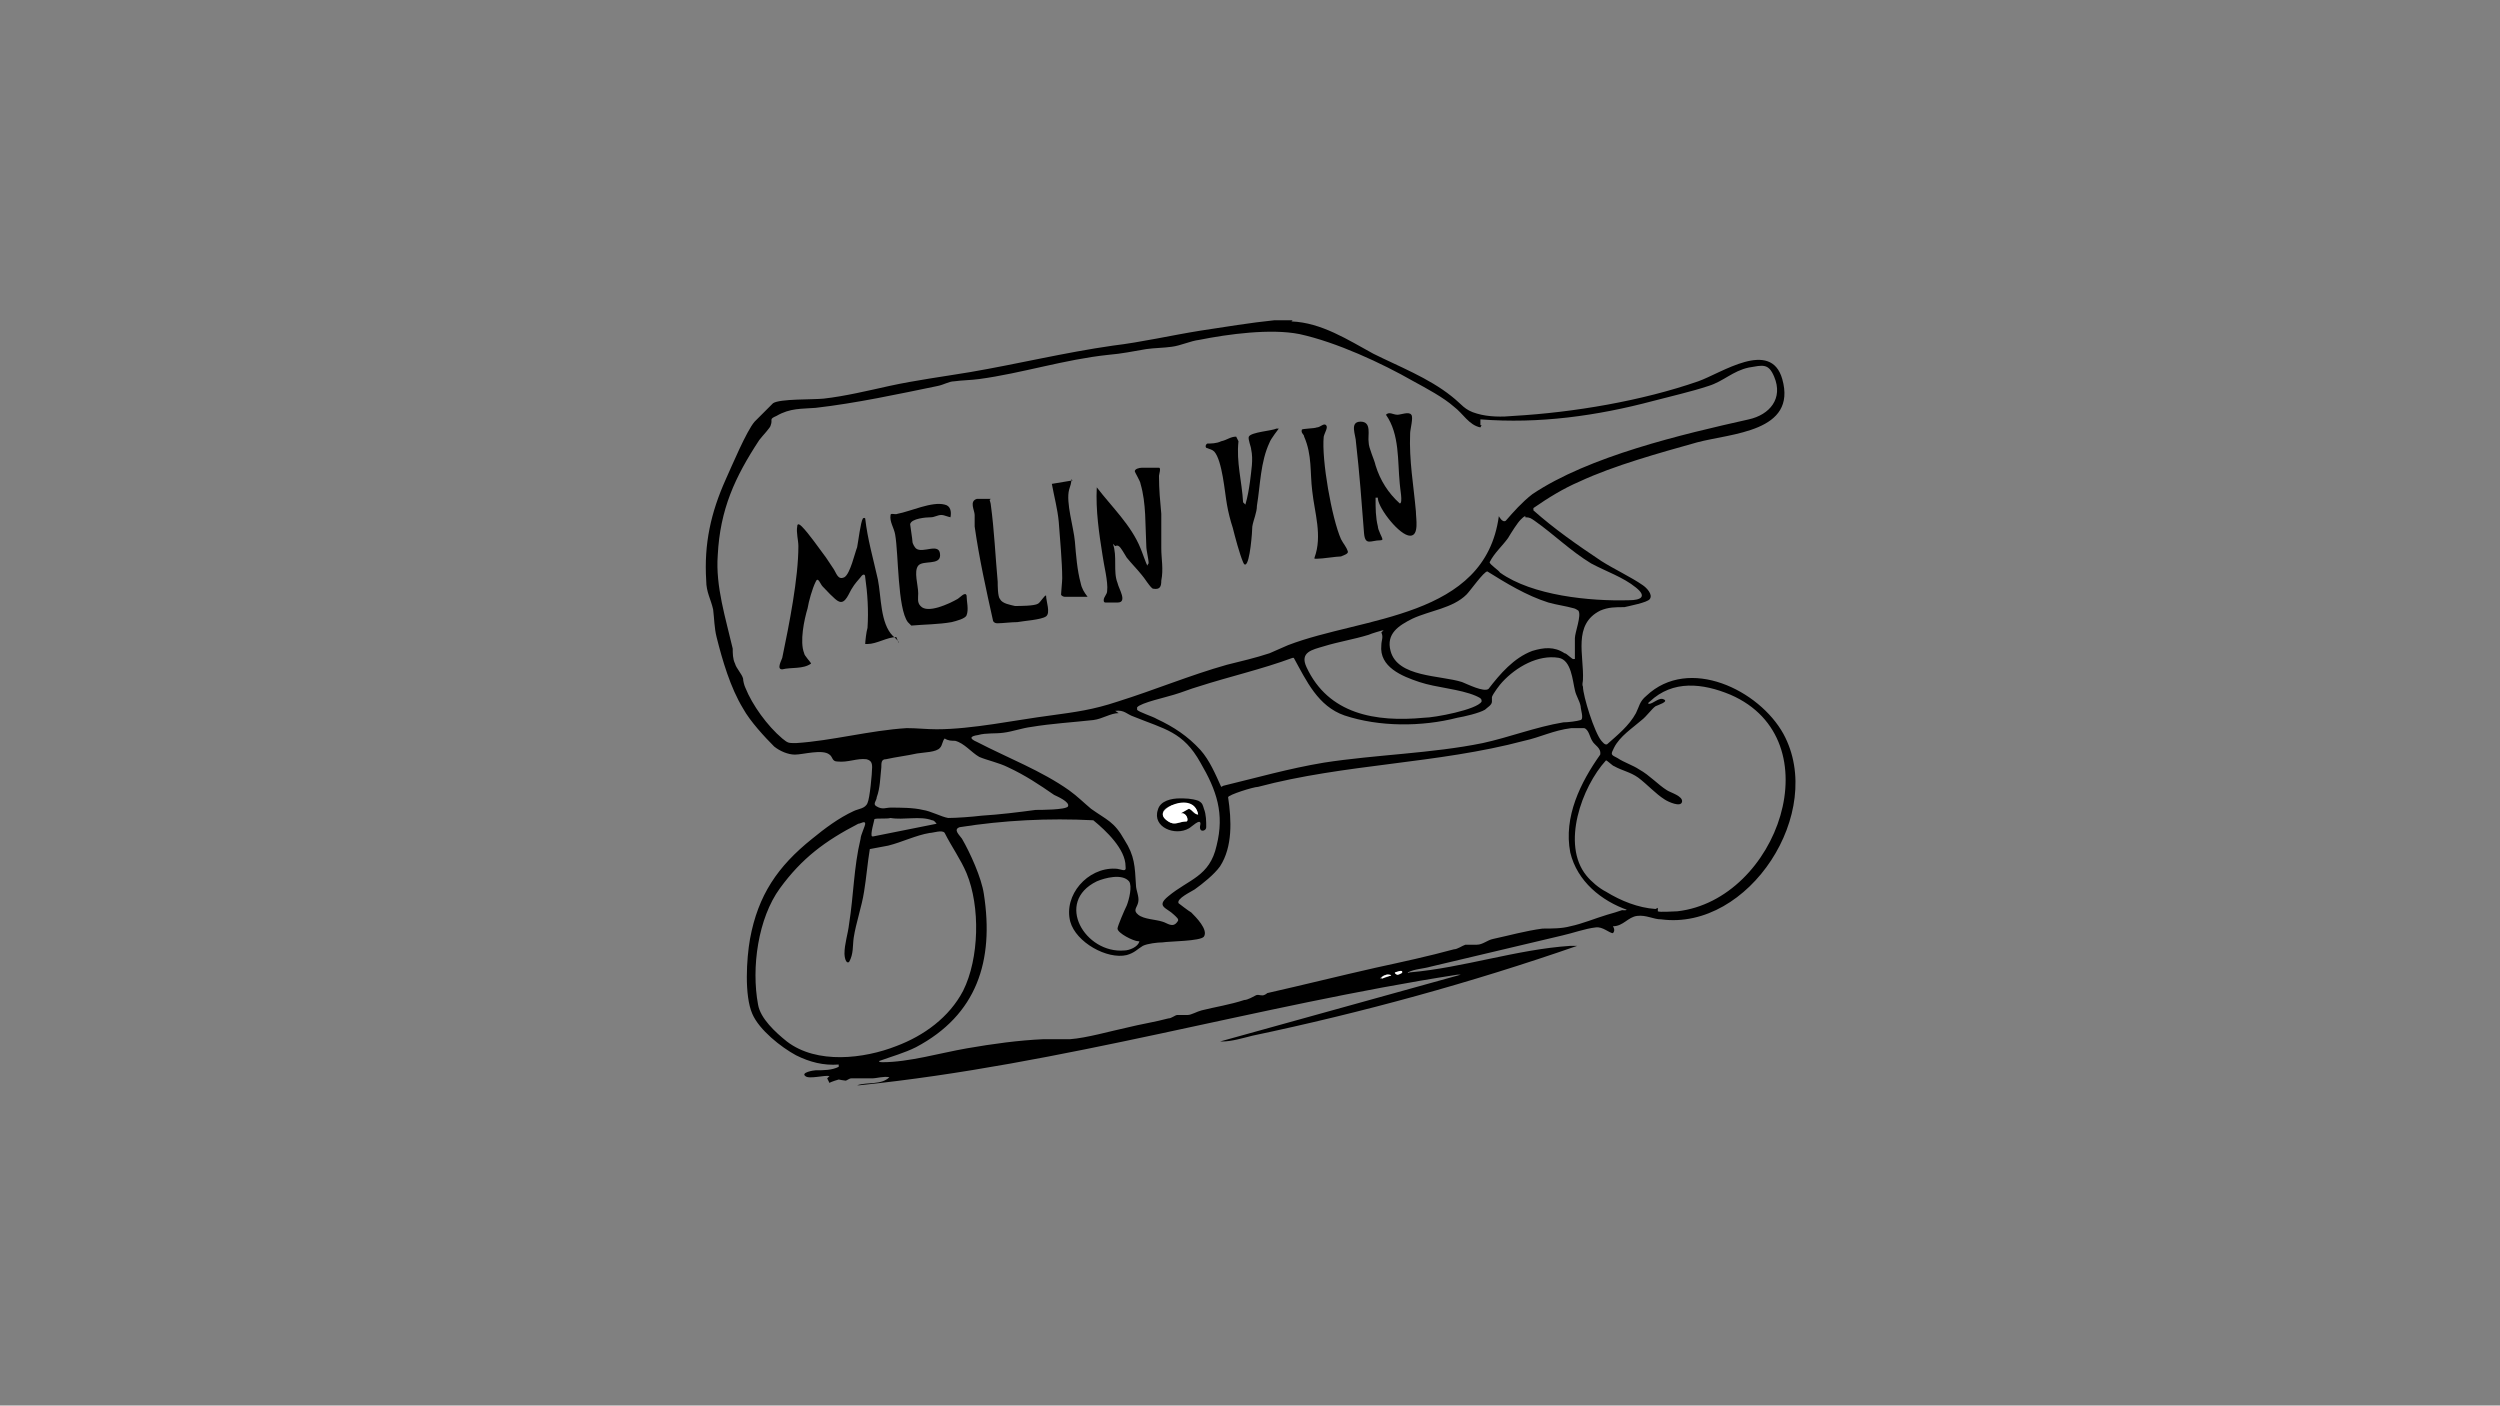 <?xml version="1.0" encoding="UTF-8"?>
<svg xmlns="http://www.w3.org/2000/svg" id="Layer_1" version="1.1" viewBox="0 0 217 122">
  <rect x="0" y="0" width="217" height="122" fill="#808080" stroke="none"/>
  <defs>
    <style>
      .st0 {
        fill: #fff;
      }
    </style>
  </defs>
  <path d="M112.1,27.9c2.6.1,4.9,1.6,7.1,2.8,2.2,1.1,4.8,2.1,6.8,3.7.9.7,1.1,1.2,2.2,1.5,1,.3,2.2.3,3.2.2,5.2-.3,11.1-1.3,16-3,2-.7,6.3-3.7,7.3-.2,1.3,4.6-4.4,4.7-7.4,5.5-3.2.9-7.2,2-10.2,3.4-1.4.6-2.7,1.4-4,2.3v.2c1.8,1.6,3.8,3,5.9,4.4,1.1.7,2.6,1.4,3.6,2.1.3.2.9.8.6,1.2-.2.3-1.8.6-2.2.7-.8,0-1.4,0-2.1.3-2.4,1.2-1.4,3.9-1.5,6,0,.2-.1.4,0,.6,0,.8,1,4,1.6,4.7.1.1.3.4.5.3.9-.8,1.9-1.6,2.5-2.7.3-.6.3-1,.9-1.5,3.7-3.5,9.8-.5,11.9,3.3,3.7,6.8-3,17.1-10.6,16.1-.7,0-1.3-.4-2.1-.3s-1.2.9-2.1.9h0c.2.3.1.5,0,.6-.3,0-.9-.6-1.5-.5-.9.1-2,.5-2.9.7-3.8.9-7.6,1.8-11.4,2.7-.7.2-1.4.2-2,.5,0,.1.1,0,.2,0,4.6-.4,9.3-2,13.9-2.3h.6c-9.2,3.2-18.7,5.8-28.2,7.8-.8.2-1.8.5-2.6.5,0,0-.2,0-.2,0l20.9-5.8h-.3c-17.4,2.7-34.3,7.8-51.9,9.6h-.2c.9-.3,2.1,0,2.8-.7-.5-.1-1.1.1-1.5.1-.7,0-.4,0-1,0-.3,0-.5,0-.8,0-.2,0-.4.2-.5.2-.1,0-.6-.1-.6-.1,0,0-.7.2-.8.3l-.2-.4.2-.2c-.4-.1-1.8.3-2.1,0-.4-.3.7-.5.9-.5.7,0,1.4,0,2-.3v-.2c-1.3.1-2.5-.2-3.7-.8-1.3-.7-3.2-2.2-3.8-3.6-.7-1.6-.5-4.8-.2-6.5.7-3.8,2.4-6.3,5.4-8.7,1.1-.9,2.3-1.8,3.6-2.4.4-.2,1-.2,1.2-.7.2-.4.4-2.6.4-3.1,0-.4-.1-.6-.5-.7-.8-.1-1.6.3-2.5.2-.5,0-.4-.4-.7-.6-.6-.5-2.3,0-3,0-.6,0-1.3-.3-1.8-.7-.8-.8-2.1-2.2-2.7-3.3-1.1-1.8-1.8-4.2-2.3-6.2-.2-.8-.2-1.6-.3-2.4-.2-.9-.6-1.5-.6-2.5-.2-3.2.4-5.9,1.7-8.8.5-1.1,1.8-4.2,2.5-5,.3-.3,1.4-1.4,1.6-1.6.6-.4,3.5-.3,4.4-.4,1.8-.2,3.9-.7,5.7-1.1,2.3-.5,4.6-.8,7-1.2,4.1-.7,8.2-1.7,12.4-2.3,2.5-.3,5.1-.9,7.6-1.3,2-.3,4.4-.7,6.4-.9.5,0,1.2,0,1.6,0h0ZM128.5,37.1c-1-.2-1.5-1.2-2.3-1.8-.9-.8-2.4-1.6-3.5-2.2-2.8-1.6-6.7-3.4-9.9-4.1-2.5-.5-6.2,0-8.7.5-.8.1-1.6.5-2.4.6-.7.1-1.5.1-2.2.2-1.2.2-2.1.4-3.3.5-3.8.4-7.5,1.6-11.2,2.1-.7.1-1.5.1-2.2.2-.4,0-.9.3-1.4.4-3.4.7-7.1,1.5-10.6,1.9-1.2.1-2.2,0-3.4.7-.7.3-.3.3-.5.8,0,.2-.7.9-1,1.3-2.1,3.2-3.4,6-3.6,10-.2,2.7.7,5.5,1.3,8.1,0,.4,0,.9.2,1.3.1.4.6.9.7,1.3,0,.2.1.6.2.8.6,1.5,1.9,3.3,3.2,4.4.5.4.5.4,1.2.4,3.1-.2,6.4-1.1,9.6-1.3.9,0,1.7.1,2.6.1,3.1,0,6.8-.8,9.9-1.2,2.2-.3,3.7-.5,5.8-1.2,3.2-1,6.3-2.3,9.5-3.2,1.2-.3,2.5-.6,3.7-1,.5-.2,1.1-.5,1.6-.7,6.5-2.5,17.1-2.3,18.3-11.2,0,0,.3.6.6.4.7-.8,1.4-1.6,2.3-2.3,4.9-3.3,13-5.2,18.8-6.5,1.8-.4,3-1.8,2.2-3.7-.5-1.2-1-1-2.2-.8-1.4.3-2.2,1.2-3.5,1.6-1.5.5-3.3.9-4.8,1.3-4.9,1.3-9.9,2-15,1.6v.5c.1,0,.1,0,.1,0ZM132.4,44.8c-.1,0-.3.2-.4.3-.3.3-.8,1.1-1.1,1.6-.5.7-1.2,1.3-1.6,2.1,0,.2.8.7.9.9,2.8,2,7.8,2.5,11.2,2.4,1,0,1.6-.3.6-1.1-1.1-.9-2.6-1.4-3.9-2.1-1.8-1.1-3.2-2.5-4.9-3.7-.3-.2-.4-.3-.8-.3ZM136.7,57.2c0-.6,0-1.2,0-1.8,0-.5.6-2,.3-2.4,0,0-.3-.2-.4-.2-.7-.2-1.5-.3-2.2-.5-1.9-.6-3.7-1.7-5.3-2.7-.3,0-1.5,1.7-1.8,2-1.2,1.2-3.2,1.4-4.7,2.1-1.2.6-2.3,1.3-1.9,2.8.6,2.3,4.3,2.1,6.2,2.7.5.2,1.9.9,2.3.6,1-1.3,2.2-2.7,3.8-3.3,1-.3,1.9-.4,2.8.2.2,0,.7.6.8.5h0ZM120.1,54.7c-.1,0-1.1.3-1.3.4-1.3.4-2.6.6-3.9,1-1,.3-2.1.5-1.5,1.8,1.9,4.1,6,4.8,10.2,4.4.9,0,4.6-.7,5-1.4,0,0,0,0,0-.1,0-.2-.3-.3-.5-.4-1.4-.6-3.4-.7-4.9-1.2s-3.5-1.3-3.3-3.2c0-.4.2-.7,0-1.1h0ZM106.2,68.2c2.9-.7,5.7-1.5,8.7-2,4.5-.7,9.4-.8,13.8-1.7,2.3-.5,4.6-1.4,7-1.8.4,0,1.2-.1,1.5-.2.3-.1,0-.9,0-1.2-.1-.5-.4-.9-.5-1.4-.2-.8-.3-2.6-1.4-2.8-1.8-.3-3.7.8-4.9,2.1-.2.2-.8,1-.9,1.3,0,.2,0,.3,0,.4,0,.3-.4.5-.6.7-.5.3-1.8.6-2.4.7-3.1.8-6.8.8-9.8-.2-2.3-.8-3.3-3-4.4-5h-.1c-2.7,1-5.4,1.6-8.2,2.5-.7.2-1.4.5-2.1.7-.6.2-2.9.7-3.2,1.1,0,0,0,.1,0,.2.1.2,1.4.6,1.7.8,1.5.7,2.7,1.5,3.8,2.7.8.9,1.3,2.1,1.8,3.2h0ZM143.9,78.8v.3c.1.1,1.5,0,1.7,0,8.7-1,13.6-14.9,4.6-18.8-2.4-1-5-1.3-7,.6,0,0-.2.1-.1.2.4,0,.9-.6,1.3-.4.5.2-.5.5-.7.6-.3.2-.8.9-1.2,1.2-.8.7-1.9,1.4-2.4,2.4-.3.6-.3.6.3.9.6.4,1.3.6,1.9,1,.9.5,1.6,1.3,2.4,1.8.3.2,1.4.5,1.3,1-.1.5-1.2,0-1.5-.2-.8-.5-1.5-1.3-2.3-1.9-.7-.5-1.4-.6-2.1-1-.1,0-.6-.5-.7-.5-2.1,2.3-3.9,7.3-1.7,10,.4.5,1.1,1.1,1.7,1.4,1.3.8,2.8,1.4,4.3,1.5h0ZM97.1,61.9c-.7,0-1.4.5-2.2.6-1.8.2-3.6.3-5.4.6-.8.1-1.6.4-2.4.5-.7.1-1.5,0-2.2.2-.7.1-.8.3-.1.6,2.7,1.4,5.6,2.5,8,4.2.7.5,1.3,1.1,1.9,1.6,1.4,1,2,1.1,2.9,2.7.9,1.4.9,2.3,1,3.9,0,.5.3,1,.2,1.5s-.5.7,0,1.1c.5.4,1.5.4,2.1.6.4.1.9.6,1.3,0,.2-.2-.1-.4-.3-.6-.6-.6-1.6-.7-.5-1.6,1.8-1.5,3.6-1.7,4.2-4.4.7-2.8,0-4.8-1.4-7.2-1.5-2.7-3.1-2.9-5.8-4-.6-.2-.8-.6-1.6-.5h0ZM141.3,79c-2.3-.8-4.4-2.5-5-5-.6-3.1.9-6.1,2.6-8.5.1-.6-.5-.8-.7-1.2-.2-.3-.3-1-.7-1.1-.3,0-.8,0-1.1,0-1.6.2-2.7.8-4.1,1.1-7.5,2-15.6,2-23.1,4-.4,0-2.6.7-2.6.9.3,2,.4,4.3-.7,6-.5.7-1.5,1.5-2.2,2-.3.2-1.6.8-1.4,1.2,0,0,.9.7,1.1.8.4.4,1.5,1.5,1.1,2.1-.3.4-3,.4-3.6.5-.4,0-1.3.1-1.7.3-.5.3-.7.6-1.4.8-1.7.4-4.4-1.1-4.9-2.9-.6-2.3,1.5-4.7,3.9-4.6.5,0,1,.4.9-.2,0-1.5-1.7-3.1-2.8-4-3.9-.2-7.8,0-11.6.6-.6.2,0,.7.2,1,.7,1.2,1.7,3.4,1.9,4.8.9,5.8-.6,10.5-5.9,13.3-1,.5-2.1.8-3.2,1.2,0,.1.2.1.3.1,2.3,0,5-.8,7.3-1.2s4.5-.7,6.7-.8c.7,0,1.5,0,2.3,0,1.4-.1,3.5-.7,4.9-1,1.2-.3,2.5-.5,3.6-.8.3,0,.6-.3.8-.3.3,0,.6,0,.9,0,.3,0,.8-.3,1.2-.4,1.2-.3,2.5-.5,3.7-.9.3,0,.8-.3,1-.4s.3,0,.6,0c.1,0,.3-.1.4-.2,3.1-.7,6.3-1.5,9.4-2.2,2.3-.5,4.6-1,6.8-1.6.3,0,.7-.3,1-.4.4,0,.6,0,1,0,.5,0,.9-.4,1.4-.5,1.4-.3,2.8-.7,4.3-.9.8,0,1.7,0,2.4-.2,1-.2,2.2-.7,3.2-1,.4-.1,1-.3,1.3-.4.2,0,.4.1.5-.2h0ZM92.7,70c.2-.4-1-.9-1.2-1-1.3-.9-2.5-1.7-4-2.4-.8-.4-1.8-.6-2.5-.9-.7-.4-1.3-1.2-2.1-1.4-.3,0-.6,0-.9-.2-.2.2-.2.6-.4.8-.3.4-1.4.4-2,.5-.9.2-1.8.3-2.7.5-.4,0-.4.3-.4.7-.1.9-.1,1.8-.4,2.6,0,.3-.4.6,0,.8.5.3.8.1,1.2.1.8,0,2,0,2.8.2.7.1,1.6.6,2.2.7.7,0,2.1-.1,2.9-.2,1.6-.1,3.2-.3,4.7-.5.4,0,2.6,0,2.8-.3h0ZM77.3,71c-.3.1-1.2,0-1.4.1,0,.1-.4,1.4-.2,1.5h.1c0,0,5.5-1.1,5.5-1.1-.1-.1-.2-.3-.4-.3-1-.4-2.5,0-3.6-.2h0ZM75.5,73.7c-.2,1.2-.3,2.5-.5,3.7-.2,1.3-.7,2.7-.9,4-.1.7,0,1.4-.4,2.1-.3.2-.4-.5-.4-.7,0-.9.3-1.7.4-2.6.4-2.5.4-4.9,1-7.4,0-.3.4-1.1.4-1.3,0-.3-.4,0-.6,0-2.9,1.5-4.9,3-6.8,5.6s-2.5,6.9-1.9,10.1c.2,1.2,1.5,2.4,2.5,3.2,2.6,2,6.7,1.5,9.5.4,2.4-.9,4.6-2.5,5.8-4.8,1.4-2.8,1.5-7.3.3-10.2-.5-1.2-1.3-2.3-1.9-3.5-.2-.3-1,0-1.3,0-1.2.2-2.4.8-3.6,1.1-.5.1-1.1.2-1.6.3h0ZM98.8,81.7c-.4,0-1.8-.7-1.8-1.1,0-.2.6-1.6.8-2,.2-.5.5-1.7.2-2.1-.6-.7-2.1-.3-2.8,0-3.7,1.8-1,6.3,2.4,6,.4,0,1.2-.3,1.3-.8h0ZM121.7,84.3s-.5.1-.6.1c0,0-.1,0,0,.1.2,0,.3,0,.5,0,0,0,.2,0,.1-.2ZM120.4,84.6c-.2,0-.4.1-.6.3,0,.1.1,0,.2,0,.1,0,.5-.1.6-.2.2-.1-.2-.2-.3-.1h0Z"></path>
  <path class="st0" d="M120.4,84.6c.1,0,.5,0,.3.1,0,0-.5.1-.6.2-.1,0-.1.1-.2,0,.1-.2.4-.3.6-.3h0Z"></path>
  <path class="st0" d="M121.7,84.3c0,.2,0,.1-.1.2-.2.1-.3.2-.5,0,0-.2,0-.1,0-.1,0,0,.5-.2.6-.1Z"></path>
  <path d="M77.8,55.3c-.8,0-1.7.6-2.5.6,0,0-.1,0-.2,0,0-.2.1-1.1.2-1.4.1-1.5,0-3-.2-4.4,0-.3-.2-.3-.4,0-.1.1-.6.7-.7.9-.3.4-.6,1.5-1.2,1.2-.3-.1-1.2-1.1-1.4-1.3s-.4-.9-.6-.4c-.3.6-.6,1.7-.7,2.3-.3,1-.7,2.9-.3,3.9,0,.2.6.8.6.9-.7.5-1.7.3-2.5.5-.5,0-.1-.7,0-1,.6-2.9,1.4-6.9,1.4-9.7,0-.5-.2-1.2-.1-1.7,0-.3.2-.2.4,0,.6.6,1.5,1.9,2.1,2.7.2.3.4.6.6.9.3.4.4,1.1,1,.8.5-.3.9-2.1,1.1-2.6.1-.5.3-2.2.5-2.5,0,0,.1-.1.2,0,.2,1.8.7,3.5,1.1,5.3.3,1.5.2,3.8,1.3,4.9,0,0,.6.5.5.6h0Z"></path>
  <path d="M96.6,47.2c.4,1.1,0,2.4.4,3.4.1.5.9,1.7,0,1.7-.2,0-.8,0-1,0-.1,0-.2,0-.2-.2,0-.3.3-.5.3-.8.1-.8-.3-2.3-.4-3.1-.3-1.9-.6-3.9-.5-5.9,1.3,1.7,3,3.3,3.8,5.3.1.2.5,1.4.6,1.5,0,0,0-.1.1-.2,0-.4-.2-1.1-.2-1.5-.1-1.8,0-3.7-.5-5.4,0-.2-.5-1-.5-1.1,0-.2.4-.3.6-.3h1.5c.2,0,0,.6,0,.7,0,1.2.1,2.2.2,3.3,0,1,0,2,0,3,0,.9.2,1.8,0,2.8,0,.5-.1.8-.7.7-.2,0-.8-1-1-1.2-.4-.5-.9-1-1.3-1.5-.2-.3-.5-.9-.7-1,0,0-.1-.1-.3,0h0Z"></path>
  <path d="M119.6,43.2h-.2s0,.1,0,.1c0,.8,0,1.6.2,2.4,0,.3.4,1,.4,1.1,0,0,0,.1-.2.1-.8,0-1.3.5-1.4-.6-.2-2.6-.4-5.3-.7-7.9,0-.6-.6-1.8.4-1.8s.6,1.2.7,1.8c0,.5.5,1.5.6,2,.4,1.3,1.1,2.4,2.1,3.3.3,0,0-1.4,0-1.7-.2-2,0-4.3-1.2-6,.3-.3.6,0,1,0,.3,0,1-.3,1.2,0,.2.2-.1,1.3-.1,1.6-.1,2.4.3,4.5.5,6.8,0,.6.3,2.1-.5,2.1-.9,0-2.7-2.3-2.8-3.2h0Z"></path>
  <path d="M82.6,44.9c-.3,0-.6-.2-.9-.2-.3,0-.6.2-.9.2-.4,0-1.7.1-1.8.6,0,.1.2,1.3.2,1.5,0,.2.2.5.3.6.6.5,2.1-.6,2.1.6,0,.9-1.5.4-1.9.9s0,1.7,0,2.4c0,.4-.1.8.2,1.1.6.7,2.5-.2,3.2-.6.2-.1.7-.7.8-.3,0,.5.2,1.2,0,1.7-.1.3-.9.5-1.3.6-1.1.2-2.4.2-3.5.3,0,0-.2-.2-.3-.3-.9-1.2-.8-5.9-1.1-7.6-.1-.6-.5-1.1-.4-1.7,0-.2.4,0,.6-.1,1.1-.2,3-1.1,4.1-.8.5.1.6.6.5,1.1h0Z"></path>
  <path d="M107.5,38.3c-.2,1.8.3,3.5.4,5.3l.2.2c.2-.7.3-1.3.4-2,.1-.9.3-1.9.1-2.8,0-.2-.3-.9-.2-1.1.2-.4,2-.5,2.4-.7,0,0,.2,0,.2,0,0,0-.7.9-.8,1.2-.8,1.7-.8,3.7-1.1,5.5,0,.6-.3,1.2-.4,1.8,0,.4-.2,3.2-.6,3.3-.1,0-.1,0-.2-.2-.3-.7-.7-2.2-.9-3-.2-.6-.4-1.4-.5-2-.2-1.1-.4-3.8-1.1-4.6-.2-.2-.4-.2-.6-.3-.2,0-.2-.3,0-.4.3,0,.8,0,1.2-.2.5-.1.8-.4,1.3-.4h0Z"></path>
  <path d="M85.9,43.4s.1.3.1.4c.3,2.2.4,4.5.6,6.7,0,.3,0,1.3.2,1.5.2.4.9.5,1.3.6.4,0,1.7,0,2-.2.2-.1.6-.8.7-.7,0,.5.4,1.5,0,1.8-.4.3-2,.4-2.5.5-.5,0-1.3.1-1.7.1-.1,0-.3,0-.4-.2-.6-2.7-1.2-5.4-1.6-8.2,0-.3,0-.7,0-1,0-.4-.5-1.2.2-1.4.2,0,1.1,0,1.2,0h0Z"></path>
  <path d="M114.1,48.4c.7-1.9,0-3.9-.2-5.8-.2-1.6,0-3.1-.7-4.7,0-.2-.3-.3-.2-.6,0-.1,1.1-.1,1.3-.2.3,0,.6-.4.8-.2s-.1.6-.2,1c-.2,2,.7,7.1,1.5,8.9.2.4.5.7.6,1.1,0,.2-.4.3-.6.4-.4,0-1.6.2-2.1.2,0,0-.1,0-.2,0h0Z"></path>
  <path d="M93,41.6c0,.3-.1.6-.2.9-.3,1.1.4,3.3.5,4.5s.2,2.5.5,3.6c.1.5.3.8.6,1.2,0,0-.2,0-.2,0-.4,0-1.4,0-1.8,0-.1,0-.3-.1-.3-.2,0-.2.1-1.1.1-1.4,0-1.4-.2-3.5-.3-4.9-.1-1.1-.4-2.2-.6-3.3l1.8-.3h0Z"></path>
  <path d="M102.3,69.3c.6,0,1.1,0,1.7.2.4.2.4.4.5.7.2.5.2,1.1.2,1.6,0,.3-.4.4-.5.2-.1-.2,0-.4,0-.5,0-.5-.8.3-1,.4-1.2.7-3.2-.1-2.7-1.6.2-.8,1.2-1,1.9-1h0ZM104,70.7c-.2-1.1-1.4-1.1-2.3-.8-.8.3-1.1.8-.3,1.4.6.4,1,0,1.6,0,.2,0,0-.8-.5-.7-.1,0-.3.3-.5.1-.4-.5.9-.6,1.2-.5s.4.5.8.5h0Z"></path>
  <path class="st0" d="M102.5,70.6c.5-.1.7.6.5.7-.7,0-1,.4-1.6,0-.8-.5-.5-1,.3-1.4.9-.4,2.1-.4,2.3.8-.3,0-.5-.4-.8-.5"></path>
</svg>
